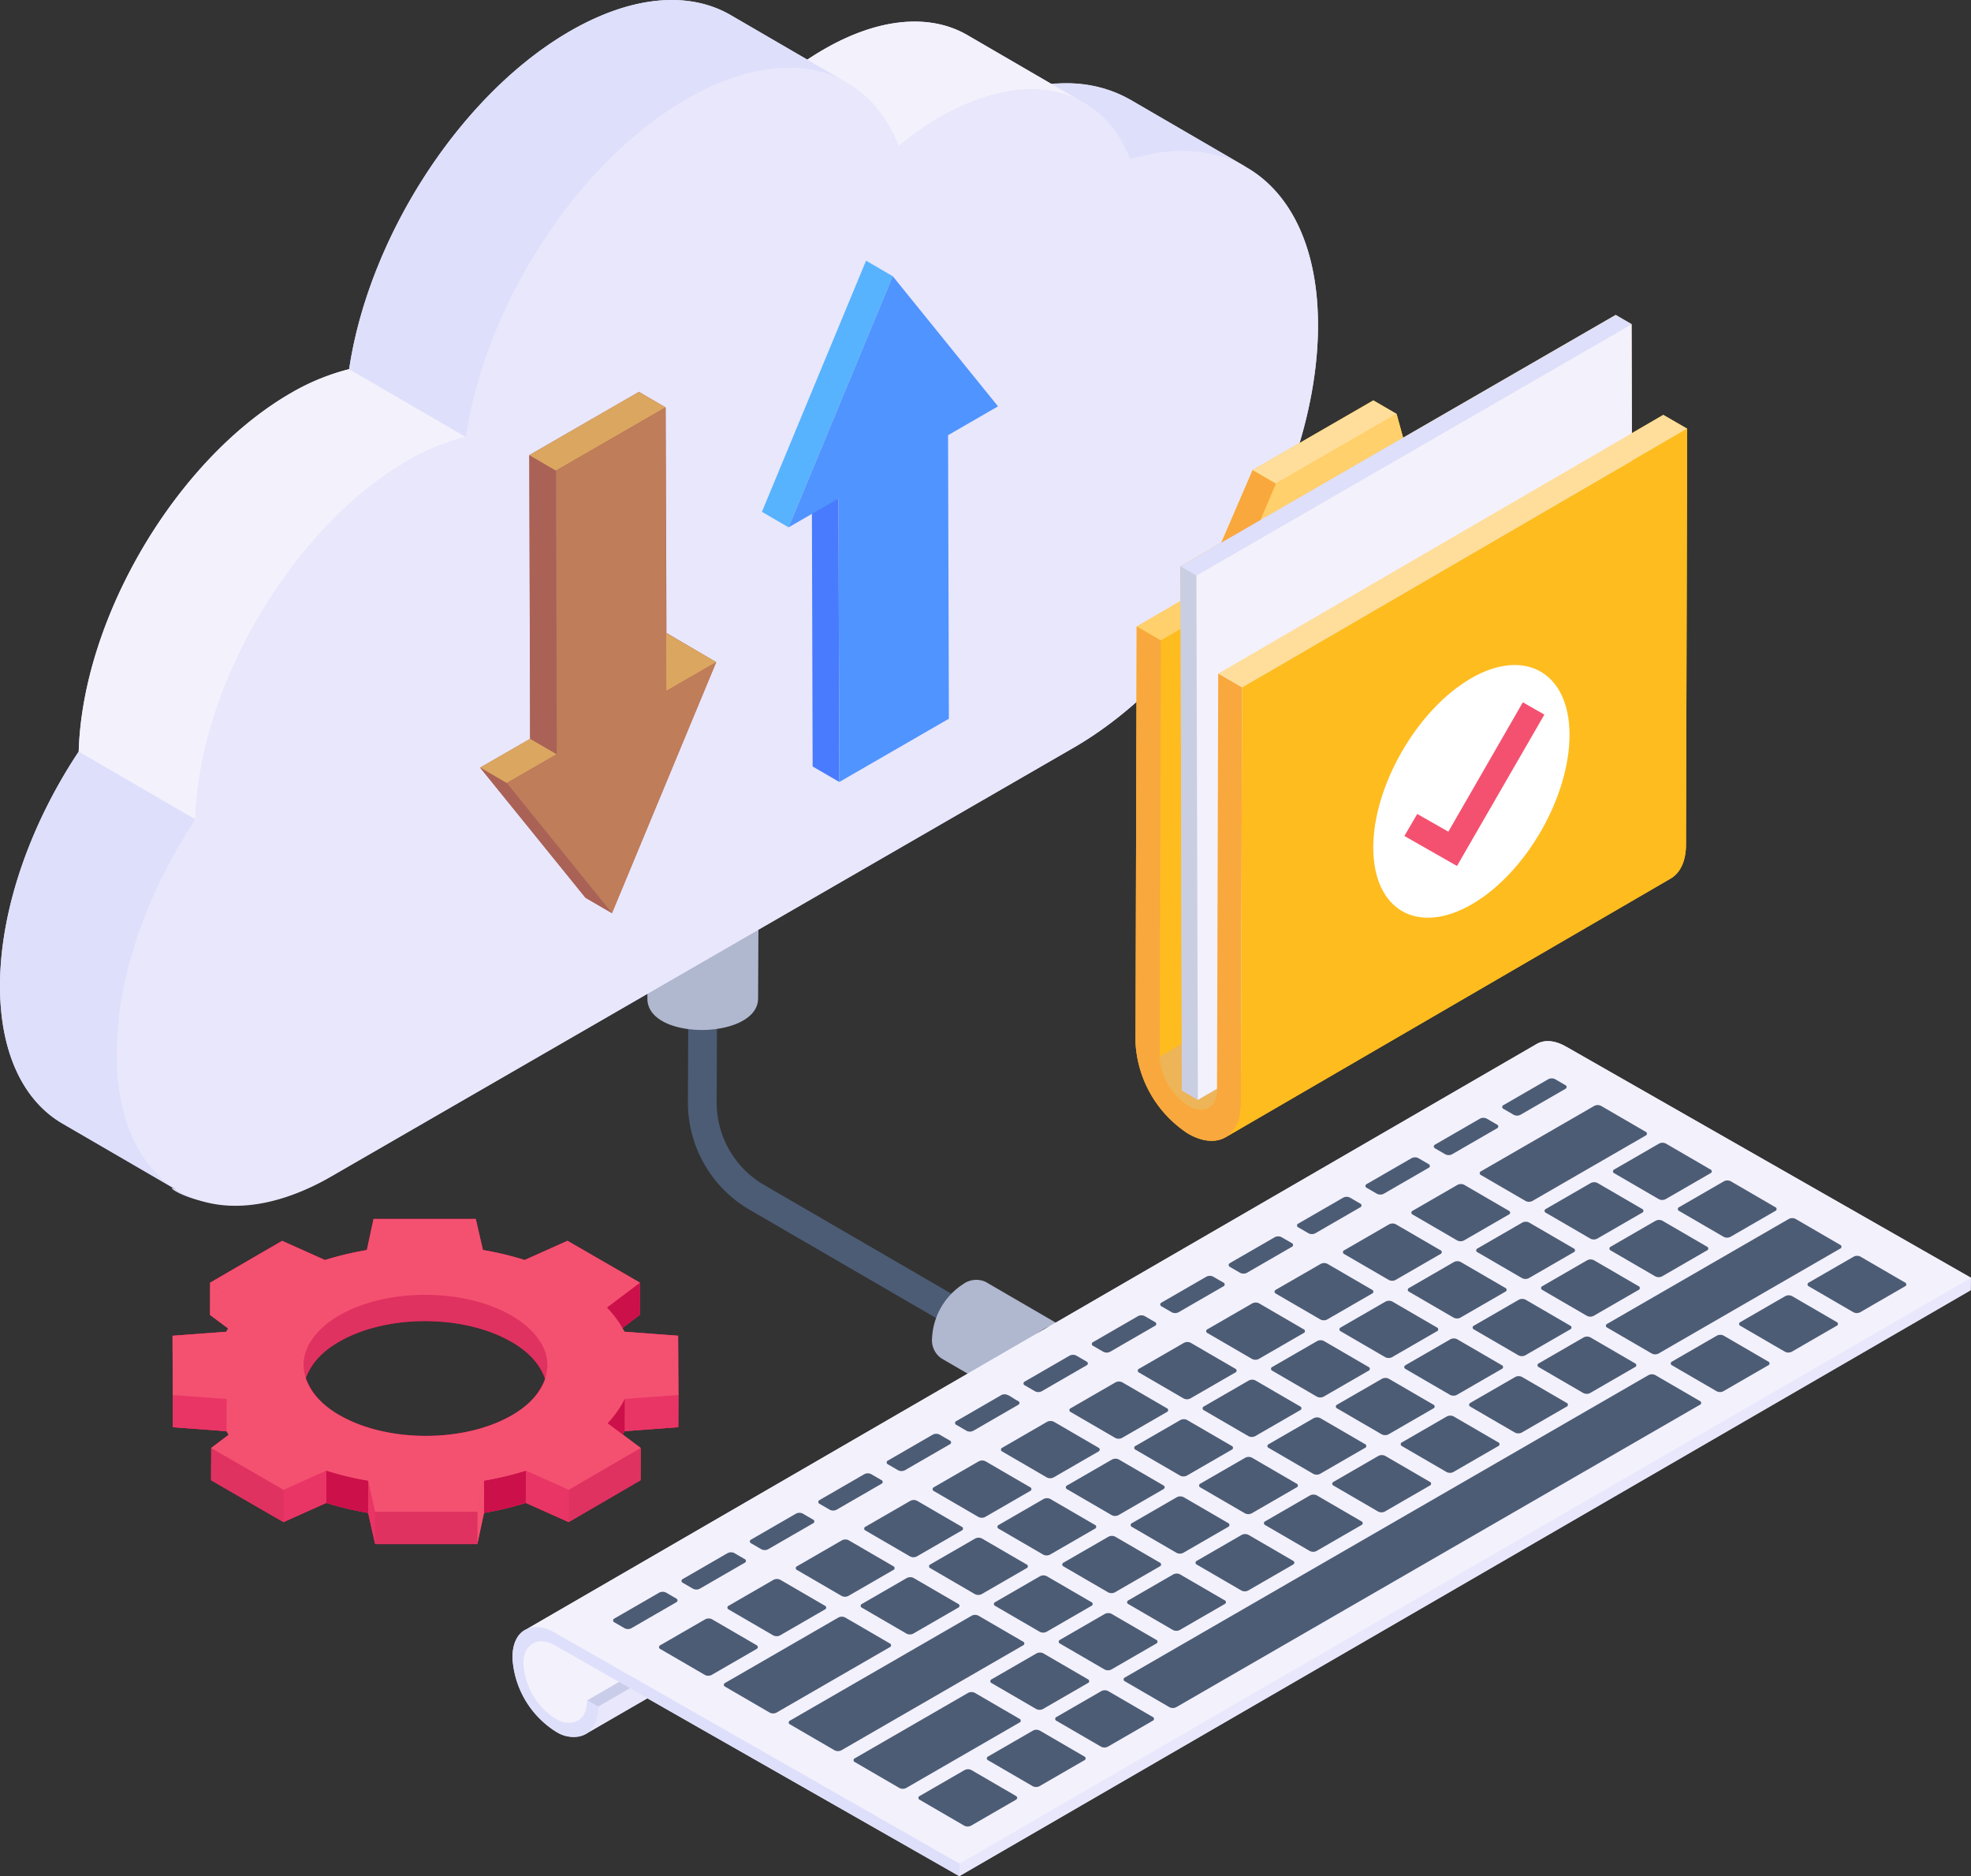 <svg xmlns="http://www.w3.org/2000/svg" width="264.153" height="251.394"><rect width="100%" height="100%" fill="#333333" stroke="none"/><defs><clipPath id="a"><path fill="none" d="M0 0h264.153v251.394H0z"/></clipPath></defs><g clip-path="url(#a)"><path d="m131.348 180.03-30.861-17.917a16.641 16.641 0 0 1-8.295-14.419l.252-61.092a1.925 1.925 0 0 1 1.927-1.919h.008a1.923 1.923 0 0 1 1.919 1.929l-.253 61.092a12.785 12.785 0 0 0 6.371 11.076l30.866 17.917a1.927 1.927 0 0 1-1.935 3.332" fill="#4c5c75"/><path d="m101.663 120.38-.063 13.4c-.016 5.537-14.853 5.727-14.836.019l.062-13.4a3.679 3.679 0 0 0 2.176 3.032 11.505 11.505 0 0 0 10.472-.02 3.721 3.721 0 0 0 2.189-3.031m30.426 51.377a3.011 3.011 0 0 0-3.027.317 9.13 9.13 0 0 0-4.147 7.22 2.952 2.952 0 0 0 1.227 2.7l10.6 6.159c-2.753-1.6-.614-7.88 2.92-9.92a3.009 3.009 0 0 1 3.027-.317Z" fill="#b0b8cf"/><path d="M140.343 179.713c2.369-1.367 4.231-.306 4.239 2.378a9.205 9.205 0 0 1-4.211 7.258c-2.3 1.33-4.167.232-4.175-2.416a9.128 9.128 0 0 1 4.147-7.22" fill="#b0b8cf"/><path d="m264.153 171.205-.055 1.651-135.54 78.528-41.823-23.828-7.925 4.568a1.137 1.137 0 0 1-.33.22 3.987 3.987 0 0 1-4.072-.385 12.468 12.468 0 0 1-5.723-9.85c0-1.981.715-3.3 1.871-3.8l135.375-78.416c1.045-.605 2.421-.55 4.017.385Z" fill="#e9e7fc"/><path d="m71.389 220.204 135.549-78.511c-2.86 1.657-.527 8.039 3.008 10.073a3.016 3.016 0 0 0 3.036.29l-135.55 78.512a3.015 3.015 0 0 1-3.035-.29 9.378 9.378 0 0 1-4.257-7.349 2.971 2.971 0 0 1 1.249-2.724" fill="#f3f1fc"/><path d="M214.027 153.851 78.479 232.362a4 4 0 0 0 1.671-3.673l135.549-78.512a4 4 0 0 1-1.672 3.674" fill="#e9e7fc"/><path d="m78.682 227.843 135.547-78.511 1.469.845L80.15 228.688Z" fill="#cacdea"/><path d="m128.576 249.712 135.549-78.511v1.681l-135.553 78.509Z" fill="#e9e7fc"/><path d="m264.146 171.216-135.588 78.508-54.138-30.892c-1.589-.959-3.052-1.042-4.055-.417l135.546-78.508c1.045-.625 2.467-.541 4.055.375Z" fill="#f3f1fc"/><path d="M128.577 249.712v1.682l-54.148-30.9c-2.349-1.351-4.278-.257-4.285 2.434a9.378 9.378 0 0 0 4.257 7.349c2.349 1.352 4.278.257 4.285-2.434l1.468.844c-.01 3.638-2.581 5.1-5.758 3.271a12.534 12.534 0 0 1-5.721-9.876c.011-3.638 2.582-5.1 5.758-3.27Z" fill="#dedffb"/><path d="M116.008 204.561a.277.277 0 0 0 0 .524l5.96 3.464a1 1 0 0 0 .905 0l6-3.464a.277.277 0 0 0 0-.524l-5.96-3.464a1 1 0 0 0-.905 0Zm-6.153-3.576a.277.277 0 0 0 0 .524l1.353.786a.994.994 0 0 0 .9 0l6-3.464a.277.277 0 0 0 0-.524l-1.353-.786a1 1 0 0 0-.905 0Zm14.843 8.626a.277.277 0 0 0 0 .524l5.96 3.464a1 1 0 0 0 .905 0l6-3.464a.277.277 0 0 0 0-.524l-5.96-3.464a1 1 0 0 0-.905 0Zm91.661-52.92a.277.277 0 0 0 0 .524l5.96 3.464a.994.994 0 0 0 .9 0l6-3.464a.277.277 0 0 0 0-.524l-5.961-3.464a.994.994 0 0 0-.9 0Zm-17.859.243a.277.277 0 0 0 0 .524l5.96 3.464a1 1 0 0 0 .905 0l15.168-8.758a.277.277 0 0 0 0-.524l-5.96-3.464a1 1 0 0 0-.9 0Zm8.69 5.049a.277.277 0 0 0 0 .524l5.96 3.464a1 1 0 0 0 .905 0l6.007-3.469a.277.277 0 0 0 0-.524l-5.96-3.464a1 1 0 0 0-.905 0Zm-82.02 37.288a.278.278 0 0 0 0 .524l5.96 3.464a1.013 1.013 0 0 0 .905 0l6.007-3.469a.277.277 0 0 0 0-.524l-5.96-3.464a1 1 0 0 0-.905 0Zm99.882-37.53a.277.277 0 0 0 0 .524l5.96 3.464a1 1 0 0 0 .9 0l6-3.464a.277.277 0 0 0 0-.524l-5.961-3.464a.994.994 0 0 0-.9 0Zm-9.167 5.295a.277.277 0 0 0 0 .524l5.96 3.464a1 1 0 0 0 .9 0l6.008-3.469a.277.277 0 0 0 0-.524l-5.961-3.464a1 1 0 0 0-.9 0Zm-32.7-8.389a.277.277 0 0 0 0 .524l1.353.786a1 1 0 0 0 .905 0l6-3.464a.277.277 0 0 0 0-.524l-1.353-.787a1 1 0 0 0-.905 0Zm-9.17 5.294a.277.277 0 0 0 0 .524l1.353.786a1 1 0 0 0 .905 0l6.007-3.469a.277.277 0 0 0 0-.524l-1.353-.786a1 1 0 0 0-.905 0Zm15.324-1.718a.277.277 0 0 0 0 .524l5.96 3.464a1 1 0 0 0 .9 0l6-3.464a.277.277 0 0 0 0-.524l-5.961-3.464a.994.994 0 0 0-.9 0Zm-24.485 7.007c-.251.145-.261.384-.011.529l1.353.786a1.012 1.012 0 0 0 .913 0l6-3.464a.277.277 0 0 0 0-.524l-1.353-.786a1 1 0 0 0-.905 0Zm15.315-1.713a.277.277 0 0 0 0 .524l5.96 3.464a1 1 0 0 0 .9 0l6.008-3.469a.277.277 0 0 0 0-.524l-5.96-3.464a1 1 0 0 0-.905 0Zm26.552 4.808a.277.277 0 0 0 0 .524l5.96 3.464a1 1 0 0 0 .9 0l6-3.464a.277.277 0 0 0 0-.524l-5.961-3.464a.994.994 0 0 0-.9 0Zm-17.861.242a.277.277 0 0 0 0 .524l5.96 3.464a.994.994 0 0 0 .9 0l6.008-3.469a.277.277 0 0 0 0-.524l-5.96-3.464a1 1 0 0 0-.905 0Zm-17.853.239c-.251.145-.261.384-.011.529l5.961 3.464a1.012 1.012 0 0 0 .913 0l6-3.464a.277.277 0 0 0 0-.524l-5.961-3.464a.994.994 0 0 0-.9 0Zm44.405 4.568a.277.277 0 0 0 0 .524l5.96 3.464a1 1 0 0 0 .905 0l24.327-14.049a.277.277 0 0 0 0-.524l-5.96-3.464a.994.994 0 0 0-.9 0Zm-17.86.244a.277.277 0 0 0 0 .524l5.96 3.464a1 1 0 0 0 .9 0l6.008-3.469a.277.277 0 0 0 0-.524l-5.961-3.464a1 1 0 0 0-.9 0Zm-17.853.239c-.251.145-.261.384-.011.529l5.961 3.464a1.012 1.012 0 0 0 .913 0l6-3.464a.277.277 0 0 0 0-.524l-5.96-3.464a1 1 0 0 0-.905 0Zm26.542 4.812a.277.277 0 0 0 0 .524l5.96 3.464a1 1 0 0 0 .9 0l6.008-3.469a.277.277 0 0 0 0-.524l-5.96-3.464a1 1 0 0 0-.905 0Zm-17.852.238c-.251.145-.261.384-.011.529l5.961 3.464a1.011 1.011 0 0 0 .913 0l6-3.464a.277.277 0 0 0 0-.524l-5.961-3.464a.994.994 0 0 0-.9 0Zm-17.859.244a.277.277 0 0 0 0 .524l5.96 3.464a1 1 0 0 0 .905 0l6-3.464a.277.277 0 0 0 0-.524l-5.96-3.464a1 1 0 0 0-.905 0Zm26.55 4.807c-.251.145-.261.384-.011.529l5.96 3.464a1.012 1.012 0 0 0 .913 0l6-3.464a.277.277 0 0 0 0-.524l-5.961-3.464a.994.994 0 0 0-.9 0Zm-35.72.486a.277.277 0 0 0 0 .524l5.96 3.464a1 1 0 0 0 .9 0l6.008-3.469a.277.277 0 0 0 0-.524l-5.96-3.464a1 1 0 0 0-.905 0Zm-9.161 5.29a.277.277 0 0 0 0 .524l5.961 3.464a1 1 0 0 0 .9 0l6-3.464a.277.277 0 0 0 0-.524l-5.961-3.464a.994.994 0 0 0-.9 0Zm8.69 5.051a.277.277 0 0 0 0 .524l5.96 3.464a1 1 0 0 0 .905 0l6-3.464a.277.277 0 0 0 0-.524l-5.961-3.464a.994.994 0 0 0-.9 0Zm-17.858.243a.277.277 0 0 0 0 .524l5.96 3.464a1 1 0 0 0 .905 0l6-3.464c.251-.145.261-.383.011-.529l-5.96-3.464a1.014 1.014 0 0 0-.913.005Zm8.69 5.05a.277.277 0 0 0 0 .524l5.96 3.464a1 1 0 0 0 .9 0l6-3.464c.251-.145.261-.384.011-.529l-5.961-3.464a1.013 1.013 0 0 0-.913.005Zm-17.86.243a.278.278 0 0 0 0 .524l5.96 3.464a1.012 1.012 0 0 0 .9 0l6.008-3.469a.277.277 0 0 0 0-.524l-5.96-3.464a1 1 0 0 0-.905 0Zm8.69 5.051a.278.278 0 0 0 0 .524l5.96 3.464a1.011 1.011 0 0 0 .905 0l6.007-3.469a.277.277 0 0 0 0-.524l-5.961-3.464a1 1 0 0 0-.9 0Zm8.692 5.05a.278.278 0 0 0 0 .524l5.96 3.464a1.012 1.012 0 0 0 .9 0l6.008-3.469a.277.277 0 0 0 0-.524l-5.96-3.464a1 1 0 0 0-.905 0Zm-17.852.24a.277.277 0 0 0 0 .524l5.96 3.464a1 1 0 0 0 .9 0l6-3.464a.277.277 0 0 0 0-.524l-5.96-3.464a1 1 0 0 0-.905 0Zm8.689 5.05a.277.277 0 0 0 0 .524l5.96 3.464a1 1 0 0 0 .9 0l6-3.464a.277.277 0 0 0 0-.524l-5.96-3.464a1 1 0 0 0-.905 0Zm8.692 5.051a.277.277 0 0 0 0 .524l5.96 3.464a1 1 0 0 0 .9 0l70.168-40.512a.277.277 0 0 0 0-.525l-5.961-3.464a.993.993 0 0 0-.9 0Zm-9.169 5.293a.277.277 0 0 0 0 .524l5.96 3.464a1 1 0 0 0 .9 0l6.008-3.469a.277.277 0 0 0 0-.524l-5.961-3.464a1 1 0 0 0-.9 0Zm-8.691-5.051a.277.277 0 0 0 0 .524l5.96 3.464a1 1 0 0 0 .905 0l6.007-3.469a.277.277 0 0 0 0-.524l-5.96-3.464a1 1 0 0 0-.905 0Zm-17.379-10.101a.277.277 0 0 0 0 .524l5.961 3.464a.994.994 0 0 0 .9 0l6.008-3.469a.277.277 0 0 0 0-.524l-5.96-3.464a1 1 0 0 0-.905 0Zm-17.857.239a.277.277 0 0 0 0 .524l5.96 3.464a1 1 0 0 0 .9 0l6-3.464a.277.277 0 0 0 0-.524l-5.96-3.464a1 1 0 0 0-.905 0Zm-.476 10.345a.277.277 0 0 0 0 .524l5.96 3.464a1 1 0 0 0 .905 0l15.168-8.758a.277.277 0 0 0 0-.524l-5.961-3.464a.994.994 0 0 0-.9 0Zm8.691 5.05a.277.277 0 0 0 0 .524l5.96 3.464a1 1 0 0 0 .905 0l24.335-14.05a.277.277 0 0 0 0-.525l-5.96-3.464a.994.994 0 0 0-.9 0Zm26.551 4.808a.277.277 0 0 0 0 .524l5.96 3.464a1 1 0 0 0 .905 0l6-3.464a.277.277 0 0 0 0-.524l-5.96-3.464a1 1 0 0 0-.905 0Zm-17.86.243a.277.277 0 0 0 0 .524l5.96 3.464a1 1 0 0 0 .9 0l15.169-8.758a.277.277 0 0 0 0-.524l-5.96-3.464a1 1 0 0 0-.905 0Zm8.69 5.051a.277.277 0 0 0 0 .524l5.96 3.464a1 1 0 0 0 .9 0l6-3.464c.251-.145.261-.383.011-.529l-5.96-3.464a1.014 1.014 0 0 0-.913.005Zm-16.434-30.786a.277.277 0 0 0 0 .524l5.96 3.464a1 1 0 0 0 .9 0l6.008-3.469a.277.277 0 0 0 0-.524l-5.961-3.464a1 1 0 0 0-.9 0Zm-6.152-3.576a.277.277 0 0 0 0 .524l1.353.787a.994.994 0 0 0 .9 0l6.007-3.466a.277.277 0 0 0 0-.525l-1.353-.787a1 1 0 0 0-.905 0Zm-18.331 10.583a.277.277 0 0 0 0 .524l1.353.787a.994.994 0 0 0 .9 0l6-3.464c.251-.145.261-.384.011-.529l-1.353-.786a1.014 1.014 0 0 0-.913.005Zm9.169-5.294a.277.277 0 0 0 0 .524l1.354.786a.993.993 0 0 0 .9 0l6-3.464a.277.277 0 0 0 0-.525l-1.354-.786a1 1 0 0 0-.905 0Zm36.661-21.162a.277.277 0 0 0 0 .524l1.353.786a.994.994 0 0 0 .9 0l6-3.464c.251-.145.261-.383.011-.529-.823-.378-1.529-1.207-2.267-.781Zm-9.169 5.289a.278.278 0 0 0 0 .524l1.353.786a1.008 1.008 0 0 0 .9 0l6.008-3.469a.277.277 0 0 0 0-.524l-1.353-.786a1 1 0 0 0-.905 0Zm36.669-21.17a.277.277 0 0 0 0 .524l1.353.786a1 1 0 0 0 .905 0l6-3.464a.277.277 0 0 0 0-.524l-1.354-.786a.992.992 0 0 0-.9 0Zm-9.17 5.294a.277.277 0 0 0 0 .524l1.353.787a.994.994 0 0 0 .9 0l6.008-3.469a.277.277 0 0 0 0-.524l-1.353-.786a1 1 0 0 0-.905 0Zm15.324-1.717a.277.277 0 0 0 0 .524l5.961 3.464a1 1 0 0 0 .9 0l6-3.464a.277.277 0 0 0 0-.524l-5.961-3.464a.993.993 0 0 0-.9 0Zm-9.17 5.293a.277.277 0 0 0 0 .524l5.96 3.464a1 1 0 0 0 .905 0l6.007-3.469a.277.277 0 0 0 0-.524l-5.961-3.464a1 1 0 0 0-.9 0Zm-15.314 1.713a.277.277 0 0 0 0 .524l1.353.786a.994.994 0 0 0 .9 0l6-3.464c.251-.145.253-.379 0-.524l-1.353-.787a1 1 0 0 0-.905 0Zm54.99-31.75c-.251.146-.253.379 0 .524l1.353.786a.994.994 0 0 0 .9 0l6.008-3.468a.277.277 0 0 0 0-.525l-1.353-.786a1 1 0 0 0-.905 0Zm9.17-5.293a.277.277 0 0 0 0 .524l1.353.787a.994.994 0 0 0 .9 0l6-3.464a.276.276 0 0 0 0-.524l-1.353-.786a1 1 0 0 0-.905 0ZM88.509 220.438a.277.277 0 0 0 0 .524l5.96 3.464a1 1 0 0 0 .905 0l6-3.464c.251-.145.261-.384.011-.529l-5.96-3.464a1.014 1.014 0 0 0-.913.005Zm55-31.755a.277.277 0 0 0 0 .524l5.96 3.464a1 1 0 0 0 .9 0l6-3.464a.277.277 0 0 0 0-.524l-5.961-3.464a.994.994 0 0 0-.9 0Zm-9.171 5.294a.277.277 0 0 0 0 .524l5.96 3.464a1 1 0 0 0 .9 0l6-3.464c.251-.145.261-.383.011-.529l-5.96-3.464a1.015 1.015 0 0 0-.913 0Zm63.691-26.703a.277.277 0 0 0 0 .524l5.96 3.464a1 1 0 0 0 .905 0l6-3.464a.277.277 0 0 0 0-.524l-5.96-3.464a1 1 0 0 0-.905 0Zm-27.979 26.221a.277.277 0 0 0 0 .524l5.96 3.464a1 1 0 0 0 .905 0l6.007-3.469a.277.277 0 0 0 0-.524l-5.96-3.464a1 1 0 0 0-.905 0Zm-.47 10.337a.277.277 0 0 0 0 .524l5.96 3.464a1 1 0 0 0 .9 0l6-3.464a.277.277 0 0 0 0-.524l-5.96-3.464a1 1 0 0 0-.905 0Zm18.332-10.58a.277.277 0 0 0 0 .524l5.96 3.464a1 1 0 0 0 .905 0l6-3.464a.277.277 0 0 0 0-.524l-5.96-3.464a1 1 0 0 0-.905 0Zm-9.174 5.293a.277.277 0 0 0 0 .524l5.96 3.464a1 1 0 0 0 .9 0l6.008-3.469a.277.277 0 0 0 0-.524l-5.96-3.464a1 1 0 0 0-.905 0Zm.482-10.343a.277.277 0 0 0 0 .524l5.96 3.464a1 1 0 0 0 .905 0l6-3.464a.277.277 0 0 0 0-.524l-5.961-3.464a.994.994 0 0 0-.9 0Zm-18.808 20.927a.277.277 0 0 0 0 .524l5.96 3.464a1 1 0 0 0 .905 0l6-3.464c.251-.145.261-.384.011-.529l-5.96-3.464a1.012 1.012 0 0 0-.913 0Zm63.691-26.703a.277.277 0 0 0 0 .524l5.96 3.464a1 1 0 0 0 .9 0l6-3.464a.277.277 0 0 0 0-.524l-5.961-3.464a.994.994 0 0 0-.9 0Zm9.161-5.29a.277.277 0 0 0 0 .524l5.96 3.464a1 1 0 0 0 .9 0l6.008-3.469a.277.277 0 0 0 0-.524l-5.96-3.464a1 1 0 0 0-.905 0Zm9.169-5.294a.277.277 0 0 0 0 .524l5.961 3.464a1 1 0 0 0 .905 0l6-3.464a.277.277 0 0 0 0-.524l-5.961-3.464a.993.993 0 0 0-.9 0Z" fill="#4c5c75"/><path d="M166.293 22.083c.259.132.553.2.8.348l-15.633-9.085a17.557 17.557 0 0 0-10.5-2.067l-11.3-6.57c-4.917-2.857-11.724-2.436-19.232 1.9-.751.433-1.485.909-2.217 1.392l-10.28-5.976c-5.5-3.2-13.135-2.7-21.553 2.156-14.658 8.462-26.945 27.536-29.589 45.282A30.122 30.122 0 0 0 39 52.658C23.631 61.529 11.067 82.8 10.549 100.7 4.123 110.362-.029 121.887 0 132.22c.025 8.983 3.218 15.331 8.364 18.322L24 159.627c-4.2-2.438 5.587 6.549 20.335-1.967l99.556-57.479c18.056-10.425 32.807-35.893 32.749-56.722-.031-10.8-4.028-18.163-10.346-21.376" fill="#dedffb"/><path d="m151.464 13.348 15.633 9.085c-4.227-2.456-9.607-2.92-15.629-1.115l-15.639-9.08c6.022-1.806 11.4-1.342 15.63 1.114" fill="#dedffb"/><path d="m129.661 4.709 15.633 9.085c-7.7-4.477-18.016.038-24.824 5.779l-15.634-9.084a37.8 37.8 0 0 1 5.59-3.881c7.508-4.335 14.316-4.756 19.232-1.9" fill="#f3f1fc"/><path d="m24 159.628-15.636-9.085C3.218 147.552.025 141.204 0 132.221c-.029-10.334 4.123-21.858 10.549-31.518l15.633 9.089c-6.426 9.659-10.579 21.184-10.549 31.517.025 8.983 3.218 15.328 8.367 18.319M97.93 2.026c-5.5-3.2-13.135-2.705-21.553 2.156-14.657 8.462-26.944 27.536-29.588 45.282l15.633 9.085c2.645-17.745 14.932-36.82 29.589-45.281 8.419-4.861 16.05-5.354 21.553-2.155Z" fill="#dedffb"/><path d="m26.182 109.787-15.633-9.082c.517-17.9 13.081-39.174 28.446-48.045a30.133 30.133 0 0 1 7.793-3.195l15.633 9.085a30.153 30.153 0 0 0-7.792 3.2c-15.366 8.871-27.93 30.142-28.446 48.044" fill="#f3f1fc"/><path d="M92.01 13.267c13.029-7.522 24.172-4.584 28.459 6.308 10.971-9.251 25.712-11.512 31 1.744 14.386-4.312 25.12 4.324 25.17 22.142.059 20.829-14.692 46.3-32.748 56.721l-99.558 57.479c-15.791 9.117-28.649 1.708-28.7-16.355-.029-10.334 4.123-21.858 10.55-31.518.517-17.9 13.081-39.173 28.446-48.045a30.142 30.142 0 0 1 7.792-3.195c2.645-17.745 14.932-36.819 29.589-45.281" fill="#e9e7fc"/><path d="m127.073 58.283.11 38.026-14.693 8.474-3.577-2.091-.11-33.844-3.139 1.817-3.575-2.093 13.975-33.622 3.577 2.036 14.088 17.445Z" fill="#e9e7fc"/><path d="m112.483 104.778-3.574-2.077-.108-37.983 3.574 2.077Z" fill="#497bfe"/><path d="m105.685 70.659-3.574-2.077 13.958-33.652 3.574 2.077Z" fill="#57b3fe"/><path d="m119.642 37.006 14.111 17.44-6.693 3.864.108 37.992-14.684 8.477-.108-37.983-6.692 3.864Z" fill="#5094ff"/><path d="m95.98 88.715-13.978 33.624-3.522-2.036-14.143-17.444 6.713-3.852-.11-38.026 14.693-8.475 3.577 2.091.11 30.212Z" fill="#aa6256"/><path d="m89.302 92.586-6.786-3.943 6.693-3.864 6.786 3.943Z" fill="#dba660"/><path d="m82.028 122.362-3.574-2.077-14.1-17.442 3.574 2.077Z" fill="#aa6256"/><path d="m67.925 104.919-3.574-2.077 6.692-3.864 3.574 2.077Z" fill="#dba660"/><path d="m74.619 101.056-3.574-2.077-.108-37.991 3.574 2.077Z" fill="#aa6256"/><path d="m74.51 63.064-3.574-2.077 14.684-8.478 3.574 2.077Z" fill="#dba660"/><path d="m89.194 54.586.108 38 6.692-3.864-13.966 33.64-14.1-17.442 6.693-3.864-.108-37.992Z" fill="#bf7d5a"/><path d="M90.907 191.235c0-.554.022-4.878.02-4.324l-.045-7.936-7.2-.536c-.081-.16-.2-.313-.289-.472l2.352-1.775.01-3.495v-.831l-9.7-5.611-5.745 2.57a45.3 45.3 0 0 0-5.589-1.341l-.961-4.158H50.062l-.894 4.158c-2.089.365-5.059 1.167-5.614 1.341l-5.742-2.57-9.657 5.611v4.325l2.434 1.819c-.029.053-.066.106-.094.16-.057.091-.114.184-.17.269l-7.2.536c0 .565.037 13.054.034 12.257l7.207.533c.081.159.2.313.286.471l-.936.713-1.412 1.064-.008 2.885-.007 1.436 9.7 5.611 5.745-2.571c1.111.361 2.311.577 3.486.834.712.156 1.388.386 2.115.509l.939 4.17h.008v.009h13.685v-.009l.892-4.17a42.322 42.322 0 0 0 5.609-1.343l5.744 2.571 9.637-5.612c0-.554.022-4.868.02-4.314l-.007-.005-2.418-1.809c.082-.148.19-.291.264-.44Zm-17.856-6.474a9.33 9.33 0 0 1-4.449 4.864c-6.354 3.693-16.687 3.695-23.08 0a9.339 9.339 0 0 1-4.53-4.993 9.343 9.343 0 0 1 4.445-4.848c6.354-3.693 16.688-3.694 23.086 0a9.358 9.358 0 0 1 4.528 4.973" fill="#cc104a"/><path d="m90.903 191.226.022-4.314-.045-7.936-7.2-.537c-.09-.156-.2-.313-.291-.469l2.347-1.788.022-4.314-9.7-5.611-5.743 2.575a45.191 45.191 0 0 0-5.588-1.342l-.961-4.158h-13.7l-.894 4.158a41.837 41.837 0 0 0-5.614 1.342l-5.745-2.571-9.657 5.611v4.314l2.436 1.833c-.09.134-.179.29-.268.424l-7.2.537c0 .565.048 13.047.045 12.25l7.2.536c.089.157.2.313.29.47l-2.347 1.788-.022 4.314 9.7 5.611 5.745-2.57a40.3 40.3 0 0 0 5.611 1.341l.939 4.18h13.682l.894-4.18a42.764 42.764 0 0 0 5.611-1.341l5.745 2.57 9.634-5.611.022-4.314-2.436-1.811a4.644 4.644 0 0 0 .268-.447Zm-19.716-.112c-7.757 4.538-20.409 4.538-28.233.022-3-1.744-4.851-3.867-5.566-6.1 4.291-12.611 35.312-12.185 39.254.134-.715 2.168-2.526 4.27-5.454 5.946" fill="#e93565"/><path d="m85.76 171.87-.012 4.323-4.426 3.326.013-4.323Z" fill="#cc104a"/><path d="m32.614 175.185-.012 4.323-4.449-3.313.012-4.324Z" fill="#f45170"/><path d="m73.347 182.985-.01 3.532c.007-2.434-1.6-4.871-4.815-6.728-6.4-3.694-16.732-3.693-23.086 0-3.158 1.835-4.738 4.235-4.745 6.64l.01-3.532c.007-2.4 1.588-4.805 4.745-6.64 6.354-3.693 16.687-3.694 23.086 0 3.216 1.857 4.822 4.294 4.815 6.728" fill="#df3260"/><path d="m23.173 186.91-.012 4.324c0-.565-.03-13.052-.029-12.254Z" fill="#f45170"/><path d="m90.919 186.912-.012 4.323-7.2.53.012-4.323Zm-60.54.53-.012 4.324-7.207-.532.012-4.324Z" fill="#e93565"/><path d="m83.721 187.443-.011 4.324a14.018 14.018 0 0 1-2.3 3.254l.012-4.324a13.932 13.932 0 0 0 2.3-3.254" fill="#cc104a"/><path d="m32.712 190.695-.012 4.324a13.619 13.619 0 0 1-2.333-3.252l.013-4.323a13.6 13.6 0 0 0 2.332 3.252" fill="#f45170"/><path d="m70.481 197.052-.012 4.323a42.345 42.345 0 0 1-5.61 1.342l.012-4.323a42.351 42.351 0 0 0 5.61-1.343m-21.131 1.344-.012 4.324a38.948 38.948 0 0 1-5.611-1.351l.013-4.323a38.912 38.912 0 0 0 5.61 1.351" fill="#cc104a"/><path d="m85.862 194.011-.012 4.324-9.644 5.6.012-4.323Z" fill="#df3260"/><path d="m76.219 199.613-.012 4.324-5.738-2.563.013-4.324Zm-32.48-2.569-.012 4.323L38 203.941l.009-4.321Z" fill="#e93565"/><path d="m38.011 199.618-.012 4.324-9.707-5.6.013-4.324Z" fill="#df3260"/><path d="m64.875 198.394-.012 4.324-.892 4.17.012-4.323Z" fill="#f45170"/><path d="m50.287 202.565-.012 4.324-.939-4.171.012-4.324Z" fill="#e93565"/><path d="m76.222 199.616-5.737-2.563a42.356 42.356 0 0 1-5.61 1.343l-.892 4.17h-13.7l-.939-4.17a38.882 38.882 0 0 1-5.61-1.351l-5.727 2.574-9.707-5.6 4.407-3.319a13.605 13.605 0 0 1-2.333-3.252l-7.207-.532-.041-7.931 7.2-.53a13.771 13.771 0 0 1 2.281-3.265l-4.444-3.315 9.644-5.6 5.737 2.563a42.1 42.1 0 0 1 5.629-1.332l.892-4.17h13.692l.957 4.164a40.248 40.248 0 0 1 5.609 1.335l5.731-2.572 9.707 5.6-4.422 3.333a13.507 13.507 0 0 1 2.351 3.245l7.188.539.045 7.933-7.2.53a13.967 13.967 0 0 1-2.3 3.254l4.444 3.315Zm-30.7-9.986c6.393 3.691 16.726 3.689 23.08 0s6.324-9.678-.069-13.369-16.732-3.693-23.086 0-6.324 9.678.075 13.372" fill="#f45170"/><path d="m63.983 202.565-.012 4.323h-13.7l.012-4.324Z" fill="#df3260"/><path d="m226.116 57.442-3.2-1.85-4.215 2.448-.041-14.6-2.13-1.238-28.483 16.444-.873-3.183-3.122-1.814-16.171 9.342-4.2 9.727-5.473 3.16.013 4.659-5.882 3.419-.158 55.749a15.525 15.525 0 0 0 7.04 12.194c1.974 1.14 3.757 1.231 5.043.469-.007 0-.01.017-.018.021l59.65-34.665c1.268-.738 2.055-2.3 2.062-4.529Zm-66.884 90.727a3.746 3.746 0 0 0 1.51.521 3.746 3.746 0 0 1-1.51-.521m1.926.443a2.051 2.051 0 0 0 .818-.165 2.051 2.051 0 0 1-.818.165m4.589 2.071c0-.007 0-.016.007-.022s0 .015-.007.022" fill="#febc1f"/><path d="m221.645 113.779-59.649 34.664a2.744 2.744 0 0 1-2.762-.274 8.35 8.35 0 0 1-3.809-6.6l59.65-34.665a8.349 8.349 0 0 0 3.809 6.6 2.745 2.745 0 0 0 2.763.275" fill="#edb458"/><path d="m152.34 83.951 59.65-34.665 3.243 1.872-59.649 34.665Z" fill="#ffd06c"/><path d="m164.273 80.699-3.231-1.868 6.838-15.845 3.122 1.814Z" fill="#f9a83d"/><path d="m171.002 64.799-3.121-1.814 16.174-9.336 3.122 1.814Z" fill="#ffde9b"/><path d="m187.174 55.464 2.844 10.372-25.745 14.863 6.729-15.9Z" fill="#ffd06c"/><path d="m155.582 85.823 59.65-34.665-.158 55.75-59.65 34.665Z" fill="#febc1f"/><path d="m218.863 113.698-58.332 33.679-2.147-1.266-.162-70.218 58.33-33.679 2.091 1.211Z" fill="#c9cee2"/><path d="m160.539 147.363-2.13-1.238-.2-70.253 2.13 1.238Z" fill="#c9cee2"/><path d="m160.34 77.112-2.13-1.238 58.32-33.671 2.13 1.238Z" fill="#dedffb"/><path d="m218.66 43.44.2 70.252-58.321 33.671-.2-70.252Z" fill="#f3f1fc"/><path d="m163.263 90.257 59.65-34.665 3.2 1.849-59.65 34.665Z" fill="#ffde9b"/><path d="m166.467 92.107-.158 55.749c-.013 4.48-3.188 6.289-7.087 4.038a15.526 15.526 0 0 1-7.04-12.194l.158-55.75 3.242 1.872-.158 55.749a8.35 8.35 0 0 0 3.809 6.6c2.123 1.226 3.865.277 3.872-2.162l.158-55.75Z" fill="#f9a83d"/><path d="m166.466 92.107-.158 55.749c-.006 2.225-.793 3.792-2.061 4.529l59.65-34.665c1.268-.737 2.055-2.3 2.062-4.528l.158-55.75Z" fill="#febc1f"/><path d="M197.154 90.891c-7.242 4.181-13.131 14.449-13.108 22.7.024 8.388 5.952 11.766 13.194 7.585s13.131-14.383 13.108-22.77c-.024-8.255-5.952-11.7-13.194-7.519" fill="#fff"/><path d="m204.089 94.105 2.887 1.645-11.71 20.283-7.053-4.019 1.727-2.949 4.166 2.374Z" fill="#f45170"/></g></svg>